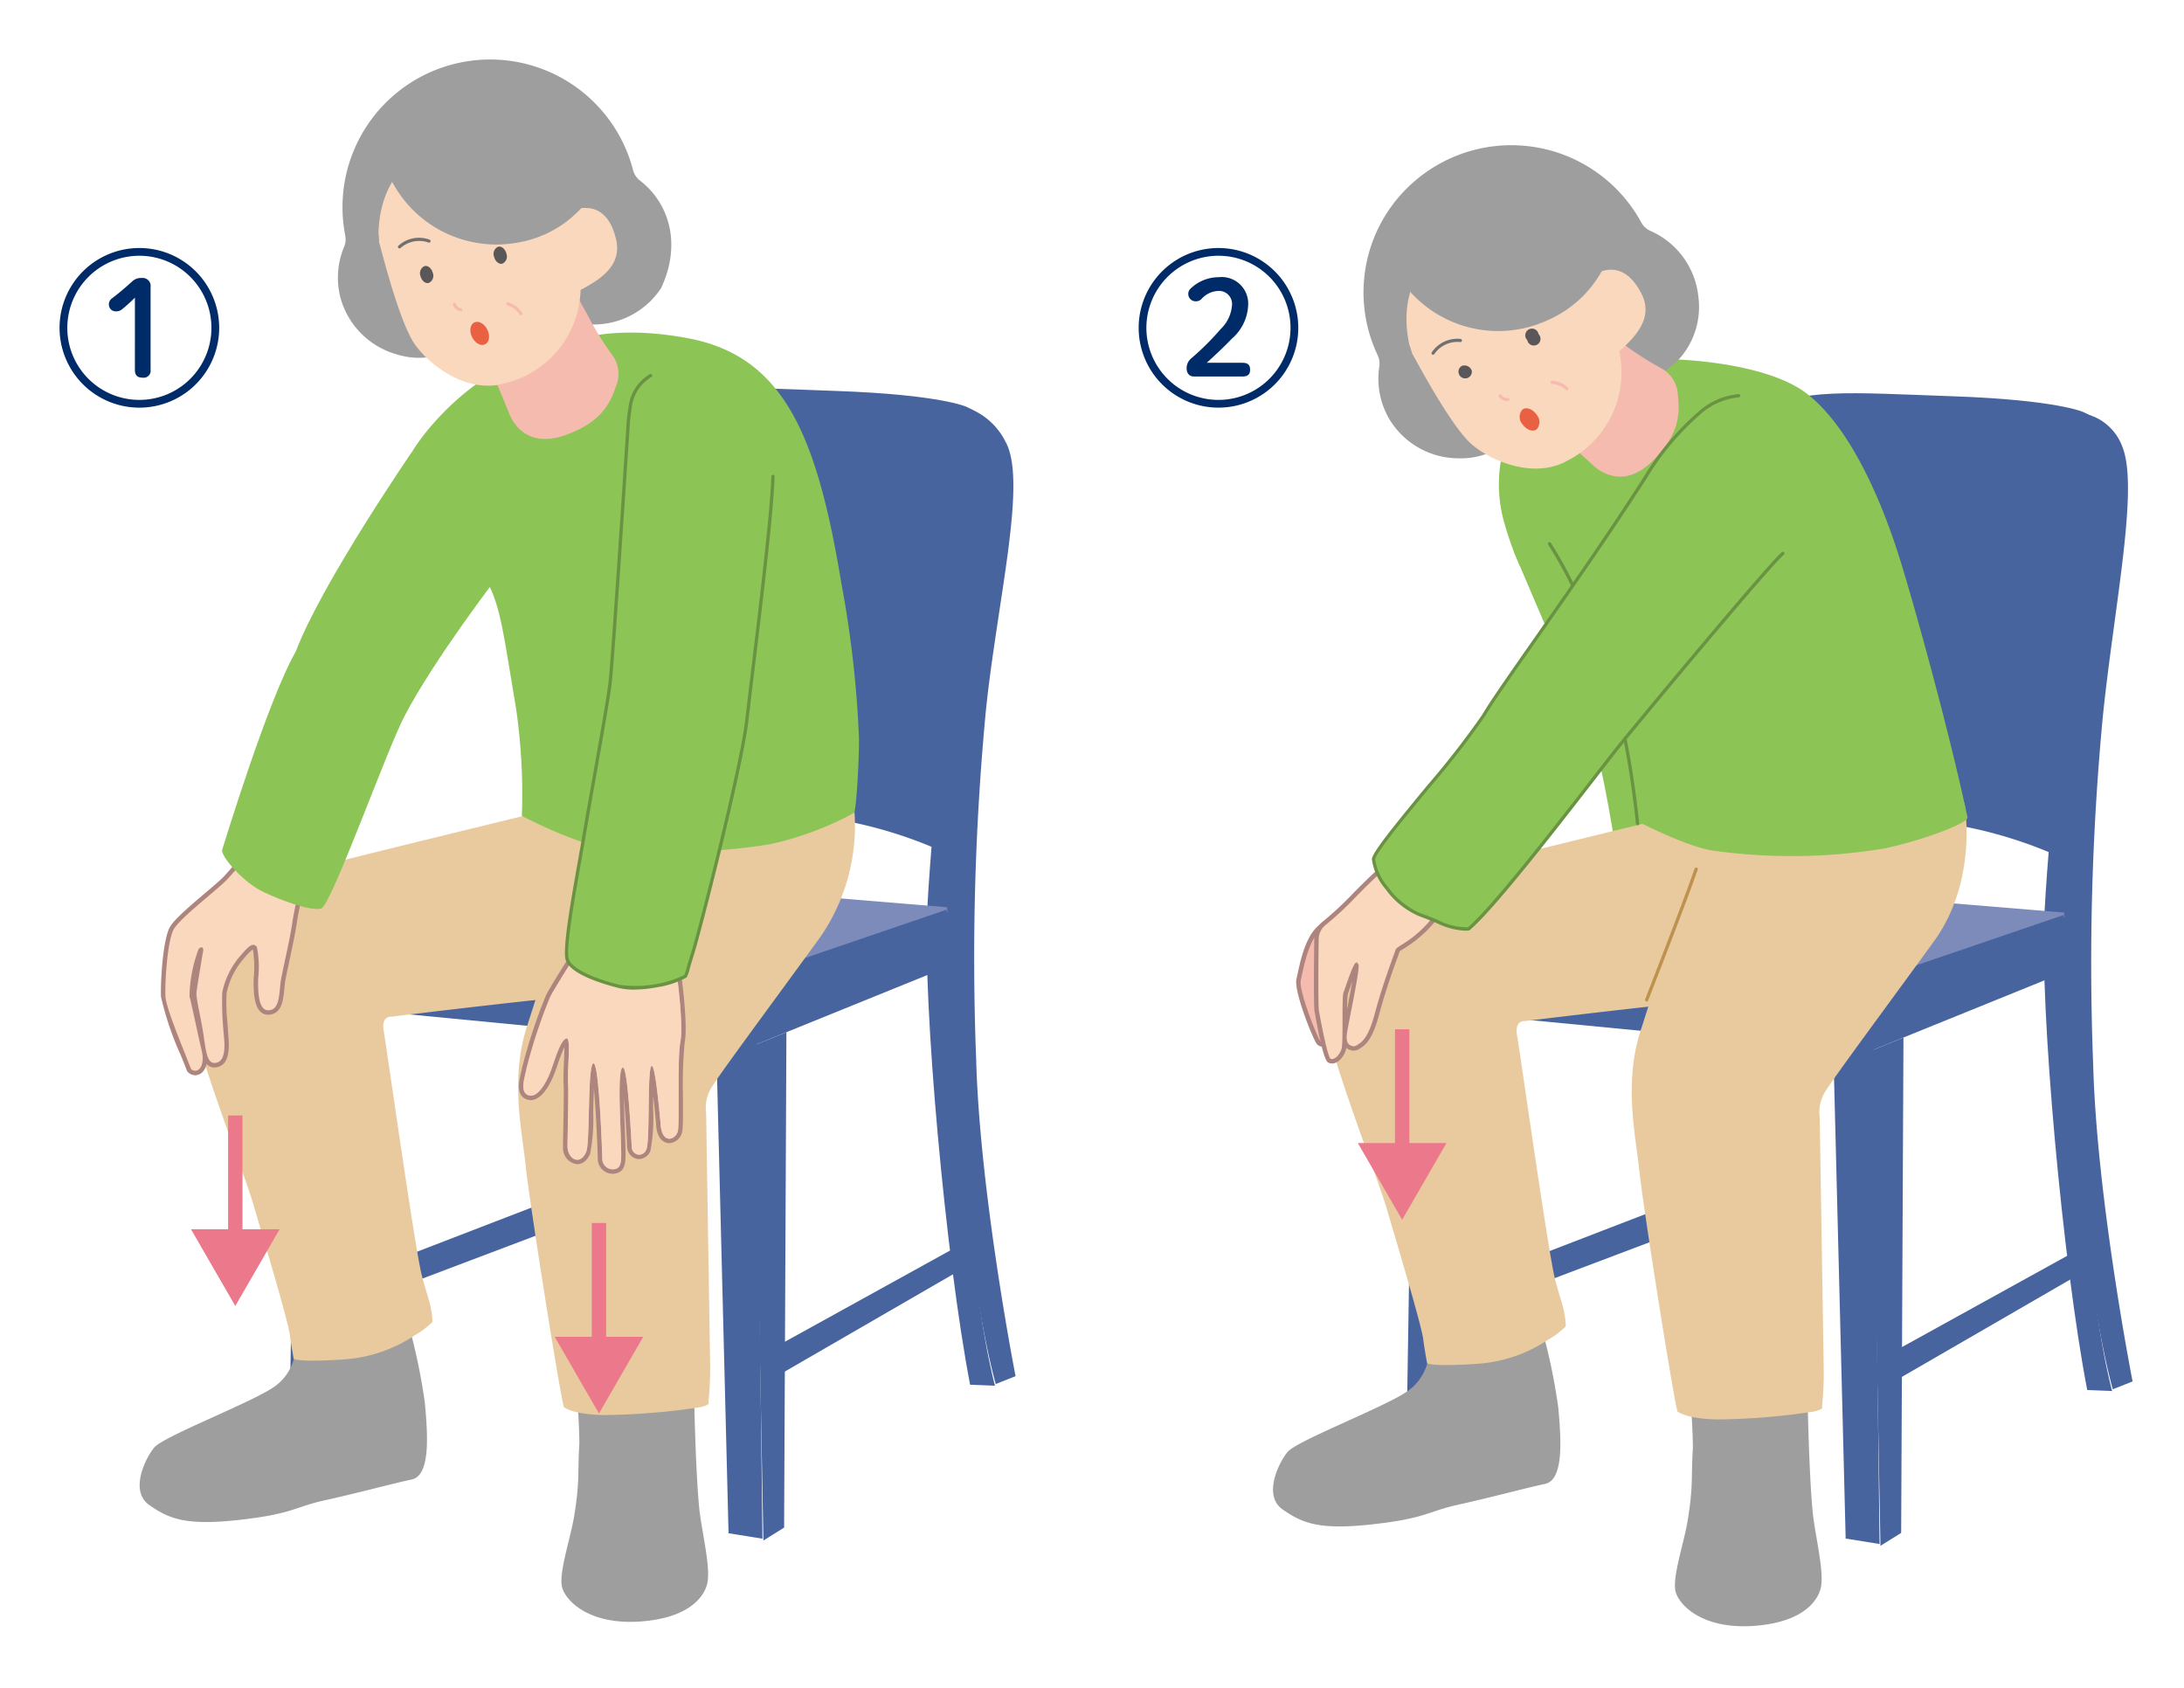 <svg xmlns="http://www.w3.org/2000/svg" xmlns:xlink="http://www.w3.org/1999/xlink" width="220" height="170" viewBox="0 0 220 170">
  <defs>
    <clipPath id="clip-path">
      <rect id="長方形_317" data-name="長方形 317" width="208.822" height="157.8" fill="none"/>
    </clipPath>
    <clipPath id="clip-ugoku_strech_01">
      <rect width="220" height="170"/>
    </clipPath>
  </defs>
  <g id="ugoku_strech_01" clip-path="url(#clip-ugoku_strech_01)">
    <g id="グループ_115" data-name="グループ 115" transform="translate(6 6)">
      <g id="グループ_114" data-name="グループ 114" clip-path="url(#clip-path)">
        <path id="パス_367" data-name="パス 367" d="M16.079,27.019a8.04,8.04,0,1,1-8.04-8.04,8.046,8.046,0,0,1,8.04,8.04m-15.3,0A7.259,7.259,0,1,0,8.039,19.76,7.266,7.266,0,0,0,.781,27.019m6.81-3.04a15.882,15.882,0,0,1-1.345,1.212.9.9,0,0,1-.565.167.682.682,0,0,1-.714-.681.721.721,0,0,1,.3-.615c.664-.5,1.346-1.079,2.044-1.711A1.259,1.259,0,0,1,8.289,22a.8.8,0,0,1,.88.9v8.338a.7.7,0,0,1-.8.8c-.533,0-.781-.233-.781-.8Z" fill="#002b69"/>
        <path id="パス_368" data-name="パス 368" d="M124.779,27.019a8.039,8.039,0,1,1-8.04-8.039,8.045,8.045,0,0,1,8.04,8.039m-15.3,0a7.259,7.259,0,1,0,7.258-7.259,7.267,7.267,0,0,0-7.258,7.259m9.683,3.521c.532,0,.764.216.764.7s-.248.681-.764.681h-4.882c-.466,0-.748-.3-.748-.847a1.281,1.281,0,0,1,.466-.98,27.656,27.656,0,0,0,2.971-2.957,3.693,3.693,0,0,0,1.13-2.358A1.314,1.314,0,0,0,116.79,23.3a2.414,2.414,0,0,0-1.778.831.761.761,0,0,1-.581.215.731.731,0,0,1-.731-.7.718.718,0,0,1,.233-.582,4.1,4.1,0,0,1,2.823-1.145,2.673,2.673,0,0,1,2.973,2.84,4.707,4.707,0,0,1-1.644,3.355c-.68.714-1.661,1.644-2.524,2.425Z" fill="#002b69"/>
        <path id="パス_369" data-name="パス 369" d="M91.1,47.276c.738-5.046.738-9.96-3.069-10.21s-16.482-.738-21.277-.738S60,37.434,58.64,41.005s-2.088,8.912-2.627,18.872-2.044,22.686-2.044,22.686H50.524s2.833-30.742,3.445-36.888.126-8.241,4.552-10.7,9.1-1.97,19.669-1.6,13.162,1.6,13.162,1.6c2.582,1.232,3.829,2.656,2.567,13.25-7.1,59.663.31,85.344.31,85.344l-2.508-.1c-2.464-12.786-4.8-38.489-4.309-48.014s2.951-33.14,3.689-38.179" fill="#48649f"/>
        <path id="パス_370" data-name="パス 370" d="M89.369,85.618l-19.415,6.9-45.485-4.7,27.962-5.263Z" fill="#7d8bba"/>
        <path id="パス_371" data-name="パス 371" d="M52.419,82.323l.032,0,36.938,3.055.06.462L69.984,92.765l-.054-.006-45.485-4.7-.02-.472Zm35.827,3.442L52.444,82.8,26.125,87.758l43.8,4.522Z" fill="#7d8bba"/>
        <path id="パス_372" data-name="パス 372" d="M69.954,92.242v7.044l19.408-7.87.007-5.8Z" fill="#48649f"/>
        <path id="パス_373" data-name="パス 373" d="M24.09,88.168v6.691l45.864,4.426V92.522l-45.485-4.7a.343.343,0,0,0-.379.342" fill="#48649f"/>
        <path id="パス_374" data-name="パス 374" d="M24.433,87.586h0a.59.59,0,0,1,.061,0l45.7,4.718v7.241L23.852,95.076V88.168a.582.582,0,0,1,.581-.582Zm45.283,5.152L24.445,88.063a.106.106,0,0,0-.085.03.1.1,0,0,0-.031.075v6.474l45.387,4.38Z" fill="#48649f"/>
        <path id="パス_375" data-name="パス 375" d="M69.954,99.286,70.9,149.16l2.086-1.3.232-49.89Z" fill="#48649f"/>
        <path id="パス_376" data-name="パス 376" d="M66.388,99.286h3.566l.611,49.412-2.947-.474Z" fill="#48649f"/>
        <path id="パス_377" data-name="パス 377" d="M66.143,99.047h4.046l.617,49.931-3.422-.55,0-.2Zm3.575.477H66.632l1.219,48.5,2.472.4Z" fill="#48649f"/>
        <path id="パス_378" data-name="パス 378" d="M24.09,94.859l-.738,45.864h1.906l1.783-45.864Z" fill="#48649f"/>
        <path id="パス_379" data-name="パス 379" d="M23.855,94.621h3.434l-1.8,46.341H23.11Zm2.938.477H24.325l-.73,45.387h1.434Z" fill="#48649f"/>
        <path id="パス_380" data-name="パス 380" d="M27.041,94.859l2.224.5L27.416,139l-1.851,2.089Z" fill="#48649f"/>
        <path id="パス_381" data-name="パス 381" d="M50.526,97.411a114.231,114.231,0,0,0,1.353,30.033h3.4s-2.065-8.116-2.065-29.48Z" fill="#48649f"/>
        <path id="パス_382" data-name="パス 382" d="M27.415,123.64l22.994-8.861.117,2.459-23.111,8.741Z" fill="#48649f"/>
        <path id="パス_383" data-name="パス 383" d="M27.176,126.324v-2.848l23.455-9.039.141,2.962Zm.477-2.521v1.83l22.626-8.558-.093-1.956Z" fill="#48649f"/>
        <path id="パス_384" data-name="パス 384" d="M72.328,129.82l17.326-9.569.207,1.9-17.3,10.007Z" fill="#48649f"/>
        <path id="パス_385" data-name="パス 385" d="M72.356,132.549l-.28-2.862,17.777-9.818.263,2.41Zm.225-2.6.178,1.812,16.849-9.744-.151-1.388Z" fill="#48649f"/>
        <path id="パス_386" data-name="パス 386" d="M92.087,100.761a264.677,264.677,0,0,1,.973-35.167c1.117-10.943,4.22-23.2,1.978-27.051-2.177-3.737-4.787-3.323-6.466-3.887,0,0,6.22,3.026,5.851,8.559S89.207,80.6,89.935,91.539c0,0,.649,26.966,4.522,41.537l1.564-.622s-3.565-18.168-3.934-31.693" fill="#48649f"/>
        <path id="パス_387" data-name="パス 387" d="M94.3,133.4l-.069-.26c-1.107-4.164-2.651-12.1-3.721-26.276-.632-8.37-.8-15.087-.809-15.311-.522-7.867,1.794-26.245,3.328-38.408.59-4.684,1.057-8.383,1.161-9.943a6.826,6.826,0,0,0-.734-3.549,9.658,9.658,0,0,0-1.98-2.617,13.342,13.342,0,0,0-3-2.162l.18-.441a9.014,9.014,0,0,0,1.162.27,6.861,6.861,0,0,1,5.434,3.723c1.6,2.748.59,9.4-.579,17.1-.5,3.325-1.027,6.763-1.367,10.1a263.473,263.473,0,0,0-.972,35.136c.364,13.351,3.894,31.472,3.93,31.654l.038.194Zm-4.32-98.18A14.008,14.008,0,0,1,91.8,36.689a8.266,8.266,0,0,1,2.86,6.542c-.1,1.574-.572,5.279-1.163,9.971-1.531,12.147-3.845,30.5-3.325,38.322v.01c0,.067.17,6.835.808,15.295.582,7.712,1.684,18.429,3.637,25.927l1.13-.45c-.383-2-3.556-18.9-3.9-31.538a263.916,263.916,0,0,1,.974-35.2c.341-3.345.865-6.789,1.37-10.12,1.108-7.295,2.154-14.185.639-16.787A6.352,6.352,0,0,0,89.976,35.217Z" fill="#48649f"/>
        <path id="パス_388" data-name="パス 388" d="M54.669,76.153s19.177-3.122,33.154,2.873c1.072-8.264,4.264-35,4.131-37.26s-.931-5.32-4.522-5.852-24.074-.931-25.4-.4S57.22,39.368,56.92,42.7c-.744,8.246-2.251,33.455-2.251,33.455" fill="#48649f"/>
        <path id="パス_389" data-name="パス 389" d="M88.019,79.37l-.29-.124A44.106,44.106,0,0,0,76.94,76.318a71.3,71.3,0,0,0-10.534-.739,81.474,81.474,0,0,0-11.7.809l-.294.048.018-.3c.015-.252,1.516-25.307,2.252-33.462a9.32,9.32,0,0,1,2.221-4.77,9.638,9.638,0,0,1,3.036-2.613,37.128,37.128,0,0,1,6.468-.268c6.637,0,16.619.291,19.06.653,2.883.427,4.517,2.527,4.725,6.074.134,2.276-3.014,28.678-4.133,37.3ZM66.406,75.1a71.779,71.779,0,0,1,10.605.744,44.975,44.975,0,0,1,10.616,2.838c1.12-8.684,4.217-34.723,4.089-36.9-.2-3.34-1.65-5.235-4.319-5.63-2.422-.359-12.369-.648-18.99-.648-5.294,0-6.153.179-6.291.234a9.167,9.167,0,0,0-2.844,2.472,8.769,8.769,0,0,0-2.115,4.511c-.692,7.668-2.061,30.3-2.233,33.154A84.215,84.215,0,0,1,66.406,75.1Z" fill="#48649f"/>
        <path id="パス_390" data-name="パス 390" d="M51.733,131.045a70.775,70.775,0,0,1,.632,8.3c-.2,3.108.066,3.724-.532,7.382-.371,2.264-1.6,5.785-1.2,7.182s2.793,3.8,7.98,3.4,6.479-2.811,6.667-4c.274-1.729-.634-5.227-.855-7.513-.349-3.6-.525-11.115-.525-12.724v-2.729Z" fill="#9e9e9f"/>
        <path id="パス_391" data-name="パス 391" d="M23.786,129.723a5.066,5.066,0,0,1-2.5,4.169c-2.583,1.617-10.853,4.814-11.756,5.909s-2.5,4.386-.5,5.783,3.691,2.1,9.078,1.5,5.526-1.291,8.579-1.967c3.391-.75,6.883-1.7,8.778-2.1s1.637-4.389,1.338-7.681a59.984,59.984,0,0,0-1.837-8.592Z" fill="#9e9e9f"/>
        <path id="パス_392" data-name="パス 392" d="M28.67,130.916a14.423,14.423,0,0,0,7.068-2.4,8.364,8.364,0,0,0,1.825-1.371c-.052-1.66-.569-2.7-1.09-4.762-.695-2.753-3.428-22.23-3.823-24.55-.267-1.567.783-1.434.783-1.434s17.662-2.161,21.93-2.362S71.314,78.566,71.314,78.566L49.123,75.6S26.646,81.05,22.13,82.286c-5.215,1.428-10.1,4.9-9.209,12.12.618,5.015,5.568,17.385,6.574,20.809s3.508,11.743,3.7,13.221c.162,1.258.363,2.232.391,2.435.766.336,4.517.091,5.085.045" fill="#e8ca9e"/>
        <path id="パス_393" data-name="パス 393" d="M79.993,74.907a19.729,19.729,0,0,1-3.334,13.432C73.464,92.758,66.539,102.1,65.825,103.3a3.87,3.87,0,0,0-.695,2.792c.02,1.3.378,23.71.407,25.505a33.694,33.694,0,0,1-.177,3.667s.281.19-.758.456a67.716,67.716,0,0,1-9.883.806c-2.727-.074-3.658-.606-3.924-.806-.532-2.128-3.471-20.736-3.83-24.2s-1.591-8.836.106-14.1c2.287-7.1,6.394-20.114,6.394-20.114l4.848-.528Z" fill="#e8ca9e"/>
        <path id="パス_394" data-name="パス 394" d="M35.57,39.4s4.854-8.131,14.244-10.369c3.682-1.745,8.512-1.908,13.52-.958,9.692,1.839,12.984,9.9,15.431,24.747a108.055,108.055,0,0,1,1.747,15.167c.1,1.253-.229,7.683-.491,7.894a31.875,31.875,0,0,1-8.474,3.15,57.174,57.174,0,0,1-17.157.2c-2.741-.4-7.821-3.053-7.821-3.053a60.454,60.454,0,0,0-.588-10.846c-1.158-6.857-1.492-9.791-2.635-12.2S35.57,39.4,35.57,39.4" fill="#8cc456"/>
        <path id="パス_395" data-name="パス 395" d="M58.455,12.179a1.968,1.968,0,0,1-.693-1.077,14.873,14.873,0,0,0-28.987,6.61l0,.006a1.97,1.97,0,0,1-.108,1.136,8.045,8.045,0,0,0-.347,5.228A8.177,8.177,0,0,0,33.989,29.7a7.614,7.614,0,0,0,5.078-.21,1.972,1.972,0,0,1,1.148-.078,14.894,14.894,0,0,0,11.757-2.4,1.822,1.822,0,0,1,1.141-.355A8.142,8.142,0,0,0,60.6,23.01c2.131-4.577.7-8.647-2.143-10.831" fill="#9e9e9f"/>
        <path id="パス_396" data-name="パス 396" d="M43.346,30.966s1.6,3.806,1.939,4.672c.609,1.534,2.252,3.36,5.549,2.221,3.386-1.169,4.515-2.844,5.216-4.95a3.19,3.19,0,0,0-.345-3.107,31.632,31.632,0,0,1-2.182-3.437c-.411-.837-1.968-3.527-1.968-3.527Z" fill="#f5bbaf"/>
        <path id="パス_397" data-name="パス 397" d="M32.193,18.428c.09.16,1.984,8.084,3.67,10.363s5.363,4.823,8.9,3.839A9.979,9.979,0,0,0,52.485,23.2c2.151-1.128,4.188-2.53,3.565-5.134s-2.068-3.33-3.677-3.077S46.359,7.8,46.359,7.8,32.528,5.659,32.124,17.464a9.149,9.149,0,0,1,.069.964" fill="#fad8be"/>
        <path id="パス_398" data-name="パス 398" d="M32.327,9a11.9,11.9,0,0,0,13.944,9.411A11.232,11.232,0,0,0,55.52,7.649C55.553,7,54.035,6.5,53.958,5.838c0,0-18.689-.3-21.631,3.163" fill="#9e9e9f"/>
        <path id="パス_399" data-name="パス 399" d="M37.6,21.5a.787.787,0,0,1-.414,1c-.344.084-.715-.229-.83-.7A.788.788,0,0,1,36.77,20.8c.343-.083.715.23.83.7" fill="#595757"/>
        <path id="パス_400" data-name="パス 400" d="M45.013,19.556a.787.787,0,0,1-.414,1c-.344.084-.715-.229-.83-.7a.788.788,0,0,1,.414-1.005c.343-.083.715.23.83.7" fill="#595757"/>
        <path id="パス_401" data-name="パス 401" d="M34.242,19.02a.157.157,0,0,1-.111-.268,3.086,3.086,0,0,1,3.147-.613.157.157,0,0,1-.112.293,2.821,2.821,0,0,0-2.813.543A.157.157,0,0,1,34.242,19.02Z" fill="#717071"/>
        <path id="パス_402" data-name="パス 402" d="M40.425,25.349l-.028,0a1,1,0,0,1-.786-.658.157.157,0,0,1,.3-.091h0a.691.691,0,0,0,.541.44.157.157,0,0,1-.027.312Z" fill="#f5bbaf"/>
        <path id="パス_403" data-name="パス 403" d="M46.475,25.754a.157.157,0,0,1-.132-.072,2.359,2.359,0,0,0-1.208-.927.157.157,0,1,1,.085-.3,2.655,2.655,0,0,1,1.388,1.059.157.157,0,0,1-.132.242Z" fill="#f5bbaf"/>
        <path id="パス_404" data-name="パス 404" d="M43.09,27.2c.3.609.2,1.273-.224,1.482s-1.011-.115-1.312-.724-.2-1.273.224-1.482,1.011.115,1.312.724" fill="#ea6043"/>
        <path id="パス_405" data-name="パス 405" d="M13.663,102.074a.811.811,0,0,1-.584-.262c-.2-.48-.4-.988-.628-1.548a32.83,32.83,0,0,1-2.006-5.875c-.06-1.1.138-5.39.816-6.81.359-.751,2.071-2.2,3.582-3.486.8-.682,1.563-1.326,1.893-1.682.93-1.005,3.784-4.325,3.784-4.325l.135-.155L25,81.069l-.043.15a53.207,53.207,0,0,0-1.256,5.488c-.154,1.146-.508,2.8-.793,4.128-.215,1-.4,1.86-.439,2.218l-.042.424c-.115,1.212-.235,2.467-1.386,2.5h0a.9.9,0,0,1-.685-.279c-.445-.459-.627-1.47-.575-3.184a10.362,10.362,0,0,0-.122-3.075.339.339,0,0,0-.155-.056c-.245,0-.82.675-1.008.9a7.74,7.74,0,0,0-1.889,3.7,17.594,17.594,0,0,0,.071,2.931c.033.422.063.819.078,1.157l.021.292c.076.9.235,2.761-1.053,2.915h-.01c-.623,0-.917-.424-1.11-1.139a2.033,2.033,0,0,1-.284,1.589.842.842,0,0,1-.661.344m.6-12.429a13.858,13.858,0,0,0-.953,4.666c.122.4.349,1.454.615,2.678.177.823.367,1.693.533,2.408-.042-.253-.169-1.115-.169-1.115-.109-.728-.258-1.48-.391-2.153a10.464,10.464,0,0,1-.318-2.217c.066-.6.659-4.118.683-4.267" fill="#fad8be"/>
        <path id="パス_406" data-name="パス 406" d="M20.689,78.232l4.057,2.926a53.553,53.553,0,0,0-1.263,5.52c-.266,1.995-1.139,5.491-1.231,6.351-.147,1.376-.149,2.694-1.213,2.727h-.026c-.726,0-1.074-1-1.005-3.233a10.291,10.291,0,0,0-.133-3.152.527.527,0,0,0-.368-.209c-.241,0-.566.255-1.178.974a8.084,8.084,0,0,0-1.942,3.824,31.156,31.156,0,0,0,.148,4.123c.025.6.4,2.827-.833,2.975a.828.828,0,0,1-.1.006c-.73,0-.845-1.1-1.1-2.814-.266-1.794-.774-3.715-.708-4.314s.683-4.253.683-4.253c-.014-.186-.085-.272-.183-.272a.435.435,0,0,0-.282.168,14.067,14.067,0,0,0-.923,4.8c.212.7.8,3.645,1.213,5.37.342,1.433-.157,2.1-.642,2.1a.587.587,0,0,1-.422-.193c-.731-1.912-2.505-6.085-2.572-7.282s.155-5.365.793-6.7c.532-1.113,4.506-4.107,5.437-5.113s3.79-4.331,3.79-4.331m-.071-.6-.268.311c-.028.034-2.865,3.331-3.78,4.319-.32.346-1.073.984-1.87,1.661-1.91,1.621-3.289,2.825-3.642,3.563-.7,1.476-.9,5.765-.836,6.918a30.855,30.855,0,0,0,2.019,5.94c.224.561.427,1.07.582,1.477l.032.084.063.065a1.026,1.026,0,0,0,.745.331,1.06,1.06,0,0,0,.836-.43,1.67,1.67,0,0,0,.314-.711.976.976,0,0,0,.792.354,1.116,1.116,0,0,0,.15-.009c1.5-.181,1.325-2.266,1.248-3.157-.009-.113-.018-.209-.021-.28-.014-.342-.045-.742-.078-1.169a17.41,17.41,0,0,1-.072-2.886,7.652,7.652,0,0,1,1.837-3.584,3.623,3.623,0,0,1,.814-.8,12.017,12.017,0,0,1,.077,2.885c-.054,1.779.148,2.842.638,3.347a1.111,1.111,0,0,0,.815.348c1.385-.043,1.522-1.455,1.642-2.7l.042-.426c.037-.347.221-1.2.434-2.2.286-1.332.641-2.988.8-4.143a53.393,53.393,0,0,1,1.251-5.457l.085-.3-.254-.183-4.057-2.927Z" fill="#ae847e"/>
        <path id="パス_407" data-name="パス 407" d="M35.57,39.4S26.349,52.828,23.8,59.612c-2.816,4.888-7.216,19.351-7.415,19.967s2.1,3.311,4.223,4.3c1.928.895,4.712,1.9,5.742,1.626S33.128,69.045,34.815,66c3.017-5.736,9.35-13.966,9.35-13.966Z" fill="#8cc456"/>
        <path id="パス_408" data-name="パス 408" d="M62.135,86.8a24.138,24.138,0,0,0-.078,4.515c.236,1.573.786,6.055.471,7.645s-.078,7.845-.235,8.868a.977.977,0,0,1-.867.867c-.428,0-.858-.437-.893-1.634-.118-1.077-.509-5.7-.882-5.7h0c-.483.029-.149,7.542-.541,8.395a.85.85,0,0,1-.739.544.8.8,0,0,1-.726-.642c-.019-.06-.372-8.137-.893-8.137h0c-.561.01-.285,4.893-.226,6.987s.177,2.978-.472,3.214a.9.9,0,0,1-.312.054,1.06,1.06,0,0,1-1.07-.968c0-.152-.3-9.7-.887-9.7h0c-.629.017-.328,7.968-.741,8.92-.242.557-.576.786-.9.786-.495,0-.955-.552-.979-1.293-.016-.5.122-5.179.058-6.367-.091-1.688.319-4.57-.159-4.57a.2.2,0,0,0-.1.033c-.629.394-1.1,2.274-1.573,3.454-.435,1.086-1.165,2.288-1.923,2.288a.741.741,0,0,1-.2-.027c-.993-.284-.393-1.848-.236-2.713A53.756,53.756,0,0,1,49.4,94.459c.708-1.415,4.4-7.076,4.4-7.076Zm.5-.484-.533.037-8.335.584-.222.016-.121.186c-.152.232-3.718,5.7-4.429,7.121a54.219,54.219,0,0,0-2.4,7.276c-.027.145-.067.312-.109.489-.212.891-.567,2.383.662,2.734a1.154,1.154,0,0,0,.319.045c1.183,0,2.029-1.8,2.338-2.57.127-.318.255-.686.385-1.063a15.248,15.248,0,0,1,.66-1.69c.005.434-.021,1.013-.042,1.486-.034.767-.069,1.56-.034,2.208.041.754,0,2.973-.034,4.593-.017.887-.03,1.588-.024,1.765a1.624,1.624,0,0,0,1.426,1.726c.317,0,.907-.137,1.305-1.056a19.066,19.066,0,0,0,.308-4.223c.017-.7.038-1.558.072-2.34.226,2.514.381,6.309.391,7.168a1.507,1.507,0,0,0,1.518,1.413,1.346,1.346,0,0,0,.465-.081c.877-.319.848-1.2.788-2.956l-.022-.691c-.008-.312-.022-.686-.037-1.1-.026-.722-.065-1.786-.077-2.795.094,1.072.2,2.542.309,4.558a2.728,2.728,0,0,0,.054.638,1.236,1.236,0,0,0,1.15.949,1.29,1.29,0,0,0,1.146-.805,17.9,17.9,0,0,0,.272-4.336c.005-.382.01-.8.018-1.214.092.807.169,1.585.212,2.013l.071.706c.054,1.883,1.037,2.033,1.338,2.033a1.422,1.422,0,0,0,1.309-1.247c.067-.436.068-1.551.065-3.333a46.206,46.206,0,0,1,.167-5.517c.4-1.993-.459-7.739-.468-7.8a23.914,23.914,0,0,1,.081-4.4Z" fill="#ae847e"/>
        <path id="パス_409" data-name="パス 409" d="M56.749,101.518c.522-.009.875,8.077.9,8.137a.75.75,0,0,0,1.464.1c.392-.853.058-8.366.541-8.395.373-.023.766,4.622.884,5.7.067,2.308,1.6,1.789,1.76.767s-.079-7.279.236-8.869-.236-6.071-.472-7.644a24.134,24.134,0,0,1,.078-4.515l-8.335.584s-3.695,5.661-4.4,7.076a54.048,54.048,0,0,0-2.359,7.156c-.157.865-.757,2.429.236,2.712.826.236,1.647-1.081,2.119-2.26s.944-3.061,1.574-3.454.16,2.745.257,4.537c.064,1.188-.074,5.87-.058,6.367.04,1.219,1.258,1.927,1.874.507.413-.952.112-8.9.741-8.92.589-.016.888,9.549.888,9.7a1.063,1.063,0,0,0,1.382.914c.649-.236.531-1.121.472-3.214s-.335-6.977.226-6.987" fill="#fad8be"/>
        <path id="パス_410" data-name="パス 410" d="M59.2,34.495s1.388-3.9,4.458-3.963,5.831.518,6.674,3.906-.555,27.288-1.093,32.051-4.775,21.353-5.484,23.6a18.957,18.957,0,0,1-.708,2.243,11.544,11.544,0,0,1-6.691,1.022c-2.139-.539-4.743-1.476-5.2-2.656s.965-8.321,1.695-12.654,2.314-12.856,2.6-15.236,1.862-26.631,1.862-26.631Z" fill="#8cc456"/>
        <path id="パス_411" data-name="パス 411" d="M57.845,93.674a6.365,6.365,0,0,1-1.531-.165c-1.757-.442-4.784-1.388-5.312-2.757-.385-1,.463-5.789,1.211-10.015.173-.977.336-1.9.475-2.725.256-1.517.612-3.524.989-5.648.7-3.951,1.426-8.037,1.613-9.58.284-2.348,1.845-26.378,1.861-26.621,0,0,0-.008,0-.012l.174-1.25a4.42,4.42,0,0,1,2.142-3.217.165.165,0,0,1,.164.286,4.087,4.087,0,0,0-1.98,2.977L57.48,36.19c-.032.5-1.579,24.289-1.862,26.633-.188,1.552-.914,5.642-1.616,9.6-.377,2.124-.733,4.129-.988,5.645-.139.828-.3,1.751-.476,2.728-.7,3.977-1.58,8.927-1.228,9.839.341.885,2.242,1.84,5.084,2.555a11.5,11.5,0,0,0,6.516-.969,3.708,3.708,0,0,0,.221-.607c.036-.147.11-.452.466-1.579.742-2.346,4.943-18.836,5.476-23.564.124-1.1.326-2.768.56-4.7.781-6.447,1.961-16.19,2.065-19.79a.165.165,0,1,1,.33.009c-.1,3.615-1.285,13.367-2.067,19.82-.234,1.929-.435,3.594-.56,4.694-.535,4.743-4.746,21.275-5.49,23.626-.353,1.116-.425,1.414-.46,1.557a4.278,4.278,0,0,1-.253.7.165.165,0,0,1-.056.072,8.871,8.871,0,0,1-2.925.971A13.234,13.234,0,0,1,57.845,93.674Z" fill="#699242"/>
        <path id="線_5" data-name="線 5" d="M.723,12.764H-.723V0H.723Z" transform="translate(17.702 106.354)" fill="#ec798b"/>
        <path id="パス_412" data-name="パス 412" d="M13.239,117.812l4.463,7.729,4.463-7.729Z" fill="#ec798b"/>
        <path id="線_6" data-name="線 6" d="M.723,12.764H-.723V0H.723Z" transform="translate(54.335 117.18)" fill="#ec798b"/>
        <path id="パス_413" data-name="パス 413" d="M49.872,128.638l4.463,7.729,4.463-7.729Z" fill="#ec798b"/>
        <path id="パス_414" data-name="パス 414" d="M203.629,47.811c.738-5.046.738-9.96-3.069-10.21s-16.482-.738-21.277-.738-6.758,1.106-8.115,4.677-2.088,8.912-2.627,18.872S166.5,83.1,166.5,83.1h-3.445s2.833-30.742,3.445-36.888.126-8.241,4.552-10.7,9.1-1.97,19.669-1.6,13.162,1.6,13.162,1.6c2.582,1.232,3.829,2.656,2.567,13.25-7.1,59.663.31,85.344.31,85.344l-2.508-.1c-2.464-12.786-4.8-38.489-4.309-48.014s2.951-33.14,3.689-38.179" fill="#48649f"/>
        <path id="パス_415" data-name="パス 415" d="M201.9,86.154l-19.415,6.9L137,88.362,164.96,83.1Z" fill="#7d8bba"/>
        <path id="パス_416" data-name="パス 416" d="M164.947,82.858l.032,0,36.938,3.055.06.462L182.512,93.3l-.054-.006-45.485-4.7-.02-.472ZM200.774,86.3l-35.8-2.961-26.319,4.954,43.8,4.522Z" fill="#7d8bba"/>
        <path id="パス_417" data-name="パス 417" d="M182.483,92.777v7.044l19.408-7.87.007-5.8Z" fill="#48649f"/>
        <path id="パス_418" data-name="パス 418" d="M136.618,88.7v6.691l45.864,4.426V93.058L137,88.362a.343.343,0,0,0-.379.342" fill="#48649f"/>
        <path id="パス_419" data-name="パス 419" d="M136.961,88.122h0a.59.59,0,0,1,.061,0l45.7,4.718v7.241L136.38,95.612V88.7a.582.582,0,0,1,.581-.582Zm45.283,5.152L136.973,88.6a.106.106,0,0,0-.085.03.1.1,0,0,0-.031.075v6.474l45.387,4.38Z" fill="#48649f"/>
        <path id="パス_420" data-name="パス 420" d="M182.483,99.821l.941,49.874,2.086-1.3.232-49.89Z" fill="#48649f"/>
        <path id="パス_421" data-name="パス 421" d="M178.916,99.821h3.566l.611,49.412-2.947-.474Z" fill="#48649f"/>
        <path id="パス_422" data-name="パス 422" d="M178.672,99.582h4.046l.617,49.931-3.422-.55,0-.2Zm3.575.477h-3.086l1.219,48.5,2.472.4Z" fill="#48649f"/>
        <path id="パス_423" data-name="パス 423" d="M136.618,95.394l-.738,45.864h1.906l1.783-45.864Z" fill="#48649f"/>
        <path id="パス_424" data-name="パス 424" d="M136.384,95.156h3.434l-1.8,46.341h-2.378Zm2.938.477h-2.468l-.73,45.387h1.434Z" fill="#48649f"/>
        <path id="パス_425" data-name="パス 425" d="M139.569,95.394l2.224.5-1.849,43.643-1.851,2.089Z" fill="#48649f"/>
        <path id="パス_426" data-name="パス 426" d="M163.054,97.946a114.231,114.231,0,0,0,1.353,30.033h3.4s-2.065-8.116-2.065-29.48Z" fill="#48649f"/>
        <path id="パス_427" data-name="パス 427" d="M139.943,124.175l22.994-8.861.117,2.459-23.111,8.741Z" fill="#48649f"/>
        <path id="パス_428" data-name="パス 428" d="M139.7,126.859v-2.848l23.455-9.039.141,2.962Zm.477-2.521v1.83l22.626-8.558-.093-1.956Z" fill="#48649f"/>
        <path id="パス_429" data-name="パス 429" d="M184.857,130.355l17.326-9.569.207,1.9-17.3,10.007Z" fill="#48649f"/>
        <path id="パス_430" data-name="パス 430" d="M184.884,133.084l-.28-2.862,17.777-9.818.263,2.41Zm.225-2.6.178,1.812,16.849-9.744-.151-1.388Z" fill="#48649f"/>
        <path id="パス_431" data-name="パス 431" d="M204.615,101.3a264.675,264.675,0,0,1,.973-35.167c1.117-10.943,3.634-22.915,1.978-27.051-1.313-3.279-4.3-3.386-6.151-3.673,0,0,5.905,2.812,5.536,8.345s-5.216,37.386-4.488,48.324c0,0,.649,26.966,4.522,41.537l1.564-.622s-3.565-18.168-3.934-31.693" fill="#48649f"/>
        <path id="パス_432" data-name="パス 432" d="M206.824,133.932l-.069-.26c-1.107-4.164-2.651-12.1-3.721-26.276-.632-8.37-.8-15.087-.809-15.311-.522-7.867,1.794-26.245,3.328-38.408.59-4.684,1.057-8.383,1.161-9.943a6.95,6.95,0,0,0-.686-3.519,9.09,9.09,0,0,0-1.872-2.542,12,12,0,0,0-2.842-2.053l.139-.451c.165.026.339.05.524.075a10.344,10.344,0,0,1,3.127.8,5.285,5.285,0,0,1,2.685,2.947c1.2,3,.283,9.8-.782,17.664-.422,3.122-.859,6.349-1.181,9.5a263.469,263.469,0,0,0-.972,35.136c.364,13.35,3.894,31.472,3.93,31.654l.038.194ZM202.6,35.818a12.786,12.786,0,0,1,1.89,1.514,8.132,8.132,0,0,1,2.7,6.434c-.1,1.574-.572,5.279-1.163,9.971-1.531,12.147-3.845,30.5-3.325,38.322v.01c0,.067.17,6.835.808,15.295.582,7.712,1.684,18.429,3.637,25.927l1.13-.45c-.383-2-3.556-18.9-3.9-31.538a263.91,263.91,0,0,1,.974-35.2c.322-3.158.76-6.39,1.182-9.515,1.011-7.476,1.967-14.537.811-17.423C206.341,36.661,204.306,36.09,202.6,35.818Z" fill="#48649f"/>
        <path id="パス_433" data-name="パス 433" d="M167.2,76.688s19.177-3.122,33.154,2.873c1.072-8.264,4.264-35,4.131-37.259s-.931-5.321-4.522-5.853-24.074-.931-25.4-.4-4.808,3.853-5.108,7.183c-.744,8.246-2.251,33.455-2.251,33.455" fill="#48649f"/>
        <path id="パス_434" data-name="パス 434" d="M200.547,79.9l-.29-.124a44.106,44.106,0,0,0-10.789-2.927,71.3,71.3,0,0,0-10.534-.739,81.475,81.475,0,0,0-11.7.809l-.294.048.018-.3c.015-.252,1.516-25.307,2.252-33.462a9.32,9.32,0,0,1,2.221-4.77,9.638,9.638,0,0,1,3.036-2.613,37.128,37.128,0,0,1,6.468-.268c6.637,0,16.619.291,19.06.653,2.883.427,4.517,2.528,4.725,6.075.134,2.275-3.014,28.677-4.133,37.3Zm-21.613-4.268a71.777,71.777,0,0,1,10.605.744,44.974,44.974,0,0,1,10.616,2.838c1.12-8.684,4.217-34.723,4.089-36.9-.2-3.341-1.65-5.236-4.319-5.631-2.422-.359-12.369-.648-18.99-.648-5.294,0-6.153.179-6.291.234a9.168,9.168,0,0,0-2.844,2.472,8.769,8.769,0,0,0-2.115,4.511c-.692,7.668-2.061,30.3-2.233,33.154A84.217,84.217,0,0,1,178.934,75.637Z" fill="#48649f"/>
        <path id="パス_435" data-name="パス 435" d="M146.45,49.421c.6,1.541,6.426,15.062,7.7,18.055s2.738,12.94,2.738,12.94,4.692.949,6.393.17c0,0,.524-10.417-2.069-17.8s-6.007-14.963-6.007-14.963Z" fill="#8cc456"/>
        <path id="パス_436" data-name="パス 436" d="M163.9,131.489a70.775,70.775,0,0,1,.632,8.3c-.2,3.108.066,3.724-.532,7.382-.371,2.264-1.6,5.785-1.2,7.182s2.793,3.8,7.98,3.4,6.479-2.811,6.667-4c.274-1.729-.634-5.227-.855-7.513-.349-3.6-.525-11.115-.525-12.724v-2.729Z" fill="#9e9e9f"/>
        <path id="パス_437" data-name="パス 437" d="M137.953,130.167a5.066,5.066,0,0,1-2.5,4.169c-2.583,1.617-10.853,4.814-11.756,5.909s-2.5,4.386-.5,5.783,3.691,2.1,9.078,1.5,5.526-1.291,8.579-1.967c3.391-.75,6.883-1.7,8.778-2.1s1.637-4.389,1.338-7.681a59.985,59.985,0,0,0-1.837-8.592Z" fill="#9e9e9f"/>
        <path id="パス_438" data-name="パス 438" d="M142.837,131.36a14.423,14.423,0,0,0,7.068-2.4,8.364,8.364,0,0,0,1.825-1.371c-.052-1.66-.569-2.7-1.09-4.762-.695-2.753-3.428-22.23-3.823-24.55-.267-1.567.783-1.434.783-1.434s17.662-2.16,21.93-2.362S185.481,79.01,185.481,79.01L163.29,76.046S140.813,81.5,136.3,82.731c-5.215,1.427-10.1,4.9-9.209,12.119.618,5.015,5.568,17.385,6.574,20.809s3.508,11.743,3.7,13.221c.162,1.258.363,2.232.391,2.435.766.336,4.517.091,5.085.045" fill="#e8ca9e"/>
        <path id="パス_439" data-name="パス 439" d="M191.88,74.882s1.44,7.691-3.049,13.9C185.636,93.2,178.711,102.546,178,103.74a3.874,3.874,0,0,0-.695,2.792c.021,1.3.379,23.71.407,25.505a33.834,33.834,0,0,1-.176,3.667s.28.19-.759.456a67.716,67.716,0,0,1-9.883.806c-2.727-.074-3.658-.606-3.924-.806-.532-2.128-3.471-20.736-3.83-24.2s-1.591-8.836.106-14.1c2.288-7.1,6.394-20.114,6.394-20.114l4.848-.528Z" fill="#e8ca9e"/>
        <path id="パス_440" data-name="パス 440" d="M158.741,76.621s5.08,2.652,7.821,3.053a57.179,57.179,0,0,0,17.158-.2c3.858-.785,8.594-2.583,8.473-3.15-1.949-9.144-5.479-21.763-6.849-26.129s-4.515-12.844-9.384-16.583S158.4,29.67,156.518,30.668s-9.968,4.681-10.915,7.843a19.046,19.046,0,0,0-.468,2.248,14,14,0,0,0,.367,5.789,30.613,30.613,0,0,0,1.615,4.483l3.783-1.273s3.893,7.271,5.028,11.833c.845,3.392,2.733,13.5,2.813,15.03" fill="#8cc456"/>
        <path id="パス_441" data-name="パス 441" d="M160.214,17.237a1.912,1.912,0,0,1-.9-.863,14.907,14.907,0,0,0-22.789-4.15,14.757,14.757,0,0,0-3.751,17.549l0,.006a1.971,1.971,0,0,1,.17,1.129,8.029,8.029,0,0,0,.956,5.216,8.143,8.143,0,0,0,7.037,4.038,7.594,7.594,0,0,0,4.679-1.446,1.926,1.926,0,0,1,1.078-.34,14.9,14.9,0,0,0,10.84-5.168,1.791,1.791,0,0,1,1.014-.611,8.124,8.124,0,0,0,4.686-2.539,7.853,7.853,0,0,0,1.845-6.188,8.145,8.145,0,0,0-4.87-6.633" fill="#9e9e9f"/>
        <path id="パス_442" data-name="パス 442" d="M150.7,37.456s3.072,2.755,3.754,3.39c1.207,1.125,3.474,2.071,5.966-.371,2.558-2.507,2.861-4.5,2.591-6.708a3.19,3.19,0,0,0-1.643-2.659,31.4,31.4,0,0,1-3.445-2.171c-.73-.58-3.289-2.343-3.289-2.343Z" fill="#f5bbaf"/>
        <path id="パス_443" data-name="パス 443" d="M136.265,29.644c.126.134,3.873,7.368,6.059,9.174s6.367,3.388,9.566,1.58a9.98,9.98,0,0,0,5.218-11.016c1.815-1.613,3.455-3.465,2.222-5.841s-2.809-2.734-4.31-2.1-7.567-5.523-7.567-5.523-13.94,1.253-11.487,12.808a9.385,9.385,0,0,1,.3.919" fill="#fad8be"/>
        <path id="パス_444" data-name="パス 444" d="M134.124,20.463a11.9,11.9,0,0,0,15.8,5.774,11.422,11.422,0,0,0,6.643-12.69c-.124-.639-2-.375-2.236-1,0,0-18.57,4.4-20.208,7.918" fill="#9e9e9f"/>
        <path id="パス_445" data-name="パス 445" d="M142.253,31.323a.673.673,0,1,1-.975-.48.789.789,0,0,1,.975.48" fill="#595757"/>
        <path id="パス_446" data-name="パス 446" d="M148.979,27.65a.673.673,0,1,1-1.135.6.673.673,0,1,1,1.135-.6" fill="#595757"/>
        <path id="パス_447" data-name="パス 447" d="M138.358,29.73a.157.157,0,0,1-.134-.238,3.087,3.087,0,0,1,2.906-1.354.157.157,0,0,1-.038.312,2.822,2.822,0,0,0-2.6,1.2A.157.157,0,0,1,138.358,29.73Z" fill="#717071"/>
        <path id="パス_448" data-name="パス 448" d="M145.818,34.386a1,1,0,0,1-.844-.452.157.157,0,0,1,.269-.161h0a.691.691,0,0,0,.629.3.157.157,0,1,1,.021.313Z" fill="#f5bbaf"/>
        <path id="パス_449" data-name="パス 449" d="M151.855,33.318a.156.156,0,0,1-.107-.043,2.365,2.365,0,0,0-1.4-.608.157.157,0,1,1,.01-.314,2.661,2.661,0,0,1,1.6.694.157.157,0,0,1-.108.271Z" fill="#f5bbaf"/>
        <path id="パス_450" data-name="パス 450" d="M148.774,35.755a1.1,1.1,0,0,1,.005,1.5c-.388.271-1.018.04-1.407-.516a1.1,1.1,0,0,1,0-1.5c.387-.271,1.017-.04,1.407.516" fill="#ea6043"/>
        <path id="パス_451" data-name="パス 451" d="M127.28,99.2a.58.58,0,0,1-.448-.19c-.277-.31-2.309-5.188-2.011-6.386.038-.15.078-.338.125-.555.289-1.334.828-3.817,2.178-4.809,1-.735,3.137-2.585,4.413-3.692a9.249,9.249,0,0,1,1.167-.98l.36-.141-.058.382c-.062.417-.63,4.09-1.388,4.882l-.451.459c-1.055,1.07-3.251,3.293-3.832,4.535.07.178.2.738.356,1.388a16.862,16.862,0,0,1,.693,3.974,1.252,1.252,0,0,1-1.1,1.133" fill="#f5bbaf"/>
        <path id="パス_452" data-name="パス 452" d="M132.785,82.8s-.6,4-1.33,4.761-3.624,3.558-4.322,5.054c.166,1,1.164,4.589,1.03,5.42a1.027,1.027,0,0,1-.883.944.363.363,0,0,1-.28-.113c-.266-.3-2.228-5.121-1.962-6.185s.724-4.14,2.22-5.237,5.428-4.605,5.527-4.644m.558-.7-.722.285c-.1.041-.1.041-1.233,1.021-1.273,1.1-3.4,2.951-4.4,3.679-1.419,1.041-1.948,3.478-2.264,4.935-.047.217-.088.406-.125.555-.31,1.241,1.705,6.19,2.061,6.59a.808.808,0,0,0,.615.264,1.459,1.459,0,0,0,1.325-1.321,16.439,16.439,0,0,0-.695-4.052c-.132-.559-.248-1.051-.311-1.373a26.671,26.671,0,0,1,3.722-4.343c.191-.194.348-.353.458-.468.789-.825,1.346-4.313,1.449-5Z" fill="#ae847e"/>
        <path id="パス_453" data-name="パス 453" d="M128.137,100.894l-.177-.044c-.114-.048-.461-.2-1.326-5.071-.081-1.054-.044-4.959-.015-7.195a2.055,2.055,0,0,1,.763-1.578,32.6,32.6,0,0,0,3.035-2.82,74.734,74.734,0,0,1,5.683-5.237l.122-.1,5.3,3.244-.084.181a27.637,27.637,0,0,1-2.618,3.854,12.239,12.239,0,0,1-3.488,3.213,2.238,2.238,0,0,0-.532.391c-.031.1-.114.33-.234.661-.394,1.084-1.216,3.34-1.86,5.778-.45,1.7-.97,2.689-1.641,3.124a1.243,1.243,0,0,1-.69.31.8.8,0,0,1-.251-.044.876.876,0,0,1-.67-.789,4.546,4.546,0,0,1-.091.943c-.2.662-.721,1.18-1.177,1.18Zm2.512-9.65a15.272,15.272,0,0,0-.868,2.16c-.1.286-.18.518-.229.64a20.752,20.752,0,0,0-.085,2.705c0,.5,0,.946,0,1.331l.009-.06c.046-.326.2-1.1.377-2.022a46.343,46.343,0,0,0,.8-4.754" fill="#fad8be"/>
        <path id="パス_454" data-name="パス 454" d="M136.242,79.122l4.988,3.056a27.294,27.294,0,0,1-2.593,3.814c-2.127,2.821-3.923,3.231-4.056,3.672s-1.256,3.28-2.1,6.448c-.45,1.7-.963,2.616-1.547,2.993-.233.15-.375.275-.569.275a.57.57,0,0,1-.179-.032c-.3-.1-.647-.25-.5-1.3s1.4-6.783,1.147-6.933c-.179-.108-.074-.19-.113-.19a.878.878,0,0,0-.137.04c-.3.1-1.046,2.494-1.246,2.993s0,5.038-.2,5.686c-.176.57-.622,1.024-.963,1.024a.329.329,0,0,1-.135-.027c-.349-.149-1.192-4.9-1.192-4.9-.081-1.066-.036-5.289-.012-7.154a1.832,1.832,0,0,1,.681-1.407,33.191,33.191,0,0,0,3.055-2.84,73.58,73.58,0,0,1,5.663-5.217m-.038-.547-.246.2a74.718,74.718,0,0,0-5.7,5.253,32.572,32.572,0,0,1-3.014,2.8,2.281,2.281,0,0,0-.847,1.75c-.023,1.8-.069,6.1.014,7.193.891,5.037,1.235,5.184,1.462,5.282a.779.779,0,0,0,.311.063c.634,0,1.19-.691,1.39-1.34a1.575,1.575,0,0,0,.048-.232,1.372,1.372,0,0,0,.431.225.992.992,0,0,0,.319.055,1.215,1.215,0,0,0,.7-.273l.111-.073c.719-.466,1.271-1.5,1.735-3.254.642-2.425,1.46-4.675,1.853-5.756.123-.339.207-.573.239-.677.021,0,.242-.142.438-.266a12.435,12.435,0,0,0,3.547-3.267,27.645,27.645,0,0,0,2.642-3.893l.17-.363-.342-.209-4.989-3.055ZM129.7,95.625a10.7,10.7,0,0,1,.069-1.509c.045-.112.127-.347.227-.635.058-.166.138-.4.226-.647-.153.886-.362,1.966-.522,2.791" fill="#ae847e"/>
        <path id="パス_455" data-name="パス 455" d="M169.448,33.854s-3.3-1.912-9.689,8.063S145.187,62.936,143.475,65.89s-11.058,13.3-11.123,14.527,2.075,4.638,4.646,5.575,3.32,1.544,4.94,1.44c3.117-2.6,13.093-15.866,15.187-18.459s14.864-17.956,16.46-19.352,6.1-11.739-4.137-15.767" fill="#8cc456"/>
        <path id="パス_456" data-name="パス 456" d="M141.6,87.738a7.087,7.087,0,0,1-2.865-.761c-.5-.205-1.069-.438-1.788-.7a8.121,8.121,0,0,1-3.387-2.735,5.823,5.823,0,0,1-1.368-3c.035-.66,2.1-3.214,5.5-7.342a85.7,85.7,0,0,0,5.645-7.259c.749-1.292,2.732-4.126,5.243-7.715,3.316-4.738,7.442-10.635,11.045-16.265a27.355,27.355,0,0,1,5.272-6.322,7.118,7.118,0,0,1,4.236-1.947.165.165,0,1,1,0,.33A6.811,6.811,0,0,0,165.1,35.89a27.036,27.036,0,0,0-5.2,6.246c-3.607,5.635-7.735,11.535-11.053,16.276-2.507,3.582-4.486,6.411-5.228,7.691a85.523,85.523,0,0,1-5.675,7.3c-1.4,1.705-2.731,3.316-3.747,4.626-1.371,1.767-1.669,2.348-1.679,2.523a5.628,5.628,0,0,0,1.3,2.788,7.794,7.794,0,0,0,3.236,2.624c.725.264,1.3.5,1.8.7a6.282,6.282,0,0,0,3.02.729c2.461-2.086,9.177-10.752,12.794-15.42,1.047-1.35,1.873-2.417,2.329-2.981,2.117-2.621,14.883-17.976,16.479-19.372a.165.165,0,1,1,.217.248c-1.584,1.386-14.325,16.713-16.439,19.332-.454.562-1.279,1.627-2.325,2.976-3.9,5.034-10.431,13.46-12.885,15.506a.165.165,0,0,1-.1.038C141.828,87.735,141.71,87.738,141.6,87.738Z" fill="#699242"/>
        <path id="パス_457" data-name="パス 457" d="M158.957,77.118a.165.165,0,0,1-.164-.148c-.294-2.86-.783-6.143-1.243-8.362a.165.165,0,0,1,.323-.067c.463,2.23.953,5.525,1.249,8.4a.165.165,0,0,1-.147.181Z" fill="#699242"/>
        <path id="パス_458" data-name="パス 458" d="M152.432,53.143a.165.165,0,0,1-.148-.092,42.019,42.019,0,0,0-2.33-4.188.165.165,0,1,1,.275-.182,42.352,42.352,0,0,1,2.35,4.224.165.165,0,0,1-.148.238Z" fill="#699242"/>
        <path id="パス_459" data-name="パス 459" d="M159.87,94.874a.165.165,0,0,1-.154-.225c.036-.093,3.638-9.295,4.987-13.161a.165.165,0,1,1,.312.109c-1.35,3.872-4.955,13.08-4.991,13.173A.165.165,0,0,1,159.87,94.874Z" fill="#be924e"/>
        <path id="線_7" data-name="線 7" d="M.723,12.764H-.723V0H.723Z" transform="translate(135.243 97.671)" fill="#ec798b"/>
        <path id="パス_460" data-name="パス 460" d="M130.779,109.129l4.463,7.729,4.463-7.729Z" fill="#ec798b"/>
      </g>
    </g>
  </g>
</svg>
